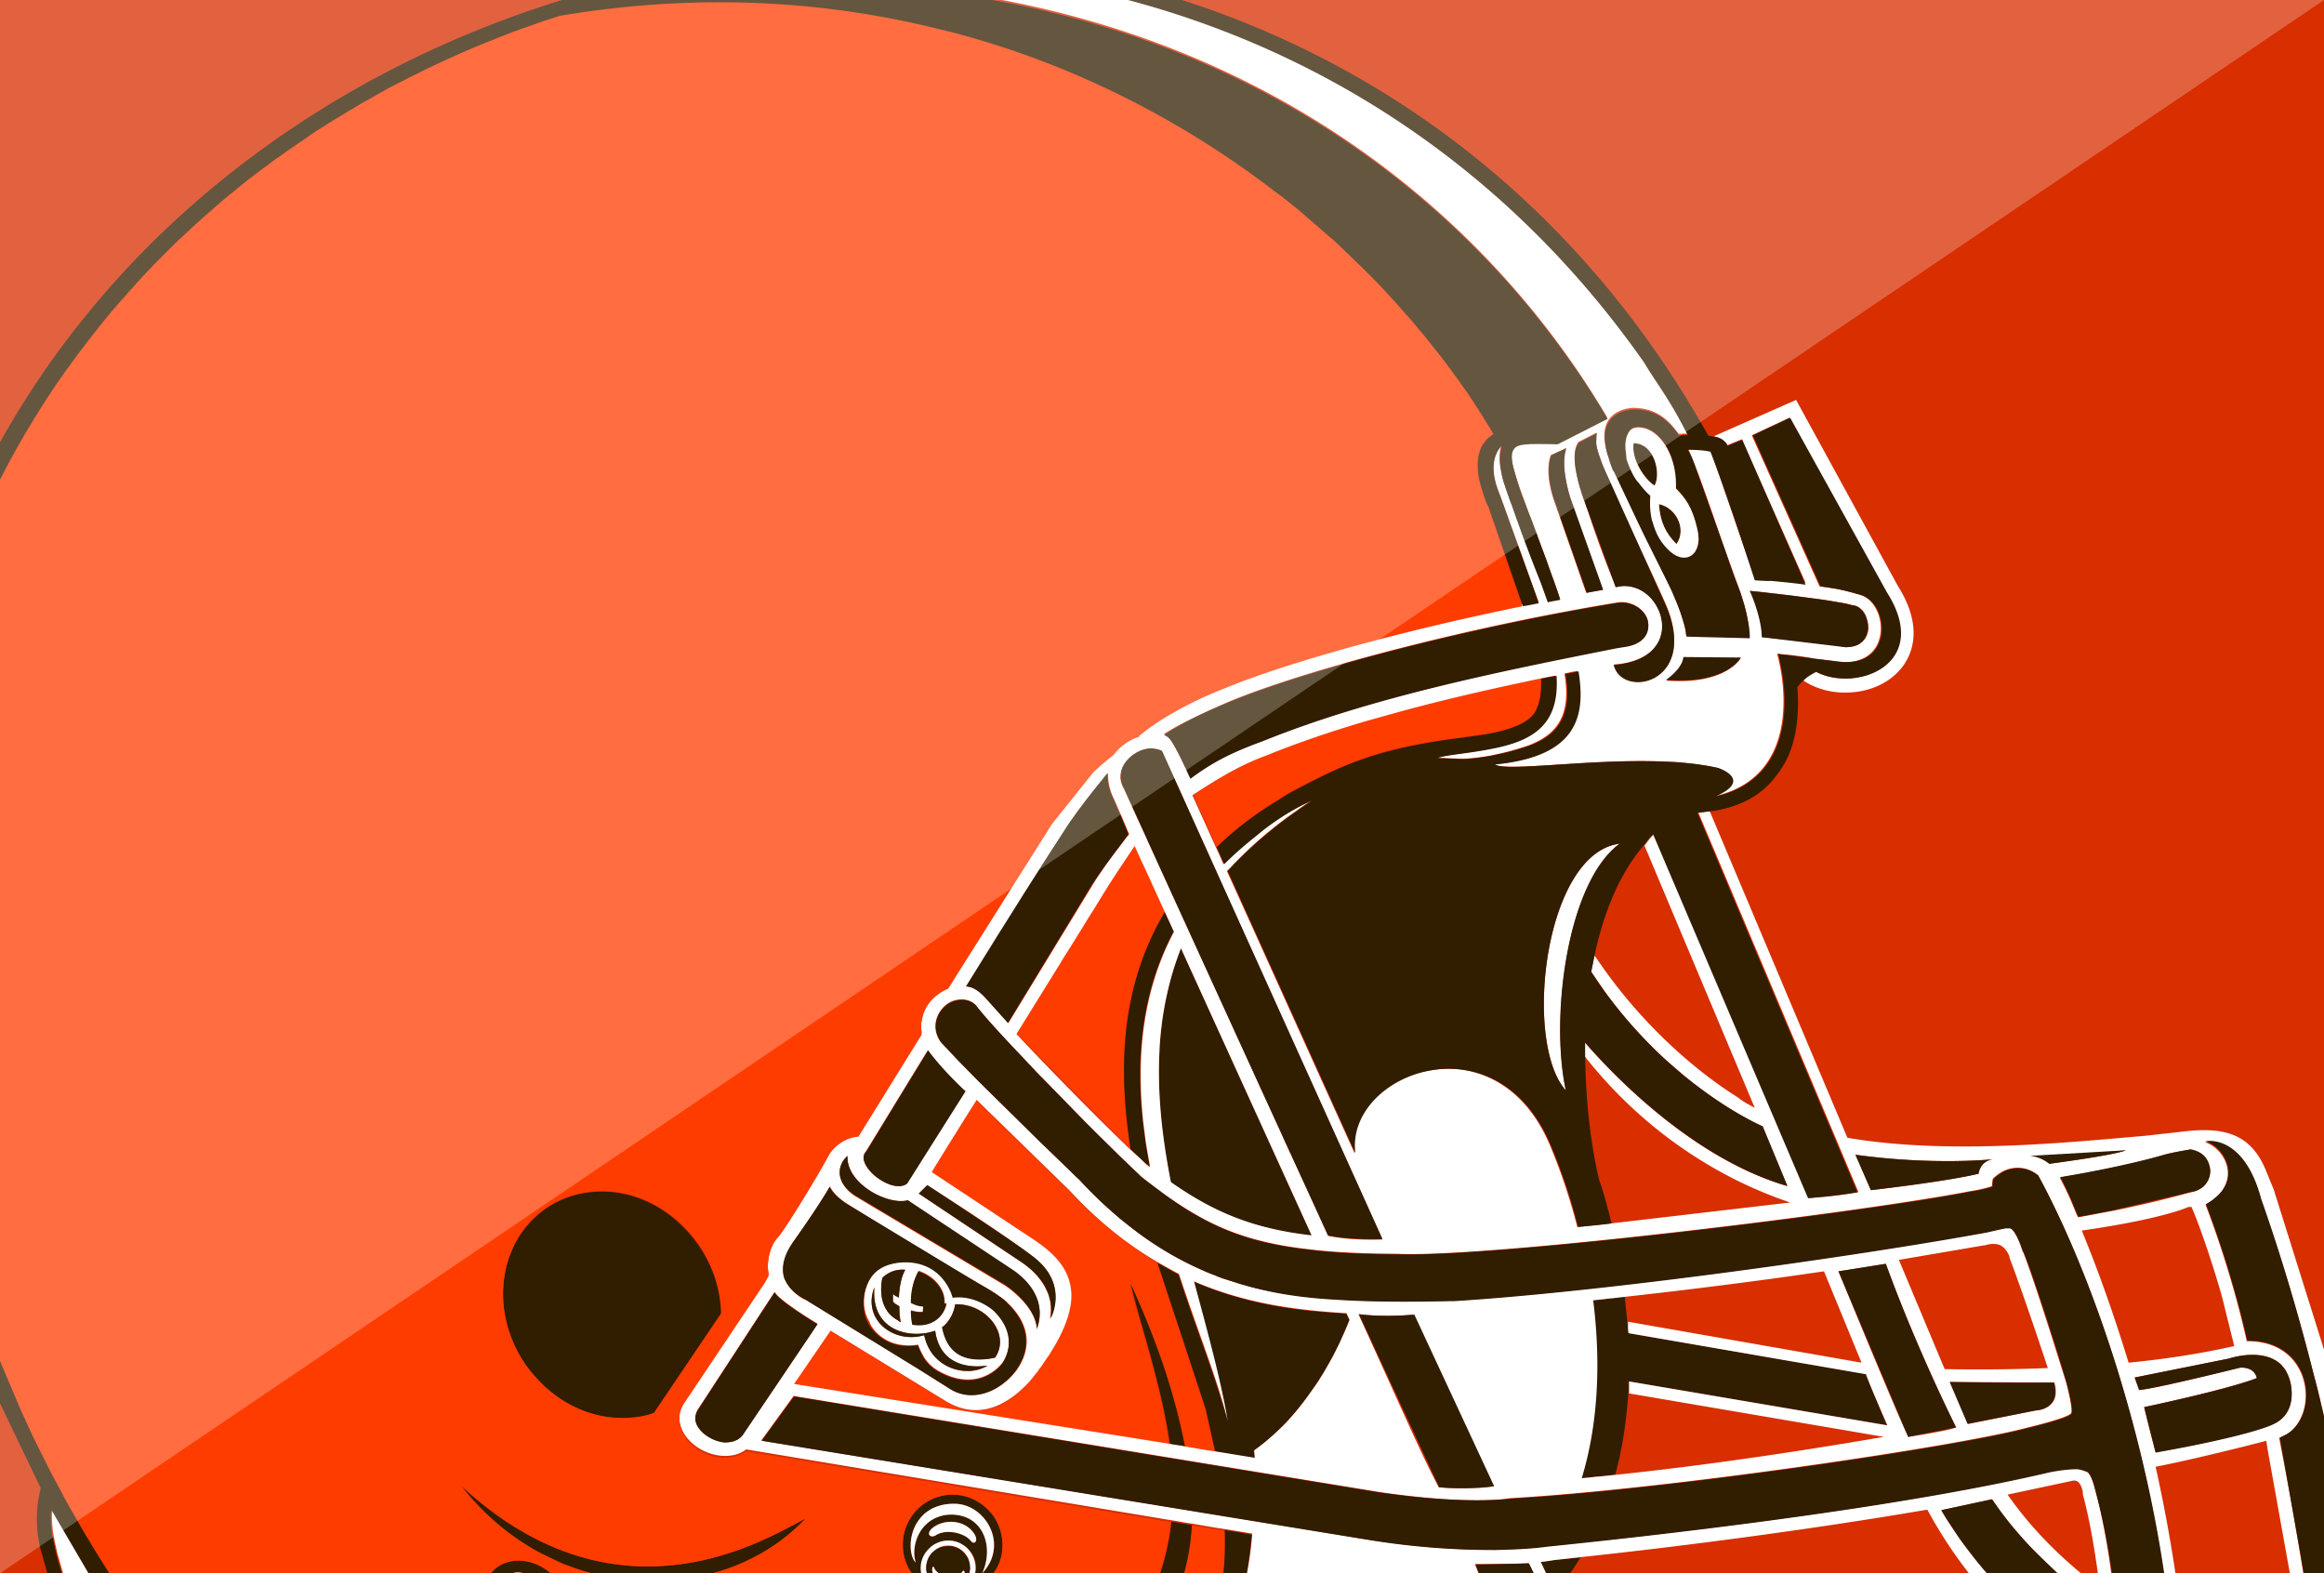 <svg xmlns="http://www.w3.org/2000/svg" viewBox="0 0 130 88"  xmlns:v="https://vecta.io/nano"><rect x="0" y="0" width="130" height="88" fill="#333333" stroke="none"/><path d="M130 0v88H33.1h-3.79-.66H0V0h130z" fill="#d82e00"/><path d="M56.86 57.81l6.39 6.47c-.45-2.84-.56-5.77.03-8.48a15.82 15.82 0 0 1 1.87-4.8l-1.67-3.71-1.73 2.65c.02.01-2.38 3.85-4.89 7.87h0zm7.89 12.83c-1.67-.98-3.32-2.29-4.96-4.04l-5.19-5.05-2.51 4.04 5.33 3.51c1.14.75 2.43 1.65 2.48 3.32.06 1.73-1.45 3.74-1.92 4.38-.61.84-2.59 3.18-5.19 1.53l-6.36-3.88-2.04 2.98 21 3.35c-.45-3.32-1.53-6.36-2.2-9.01 1.14 2.48 2.37 5.66 3.04 9.12l1.73.28-.53-2.37c-.28-1.41-1.54-4.45-2.68-8.16h0zm7.22-26.22c3.07-1.65 4.96-2.57 9.82-3.18-.03 0 1.2-.17 1.2-.17.84-.11 2.4-.45 2.87-1.28.25-.47.36-1.09.33-1.84-5.19 1.09-10.6 2.37-15.28 4.29-1.62.59-2.9 1.42-4.16 2.23l1.31 2.9a18.27 18.27 0 0 1 3.37-2.59c.18-.13.54-.36.54-.36h0z" fill="#ff3c00"/><path d="M66.7 85.31c-.05.92-.19 1.81-.44 2.69H64.9c.3-.91.52-1.87.63-2.89l1.17.2zm-1.25-4.52l.84.14c-.67-3.49-1.9-6.64-3.04-9.12.64 2.62 1.72 5.66 2.2 8.98zM33.68 66.65c-1.51 0-2.9.56-3.93 1.62-2.29 2.34-2.12 6.36.36 8.95 1.25 1.34 2.98 2.09 4.68 2.12.61 0 1.23-.08 1.78-.28l3.76-5.58c-.03-1.67-.7-3.37-1.98-4.71-1.24-1.34-2.96-2.12-4.67-2.12h0zm11.38 18.29c-1.4 1.48-3.2 2.52-5.19 3.06H33.1c-.55-.14-1.09-.33-1.63-.54l-1.37-.66c-1.58-.87-3.06-2.1-4.31-3.7 8.95 8.29 17.29 2.82 19.27 1.84zm10.54-.1a3.5 3.5 0 0 0-.44-.5 1.71 1.71 0 0 0-.26-.21c-.46-.33-1.02-.52-1.61-.53a2.8 2.8 0 0 0-2.79 2.79A2.77 2.77 0 0 0 51 88h.56c-.02-.1-.03-.2-.03-.3 0-.42.17-.8.44-1.08.14-.14.31-.25.49-.33s.38-.12.58-.12a1.46 1.46 0 0 1 .6.12c.14.06.26.14.38.23.35.27.58.7.58 1.18 0 .1-.02.2-.04.3h.38c.66-1.42.11-3.2-1.62-3.28a2.24 2.24 0 0 0-.59.05c-.08.02-.16.04-.23.07a1.58 1.58 0 0 0-.72.45c-.05.04-.09.09-.14.15-.08.1-.16.21-.22.33-.05.09-.09.18-.12.27-.17.47-.2.98-.07 1.36a.82.82 0 0 1-.21-.37c-.14-.45-.11-1.15.21-1.75.11-.19.24-.37.4-.53a1.82 1.82 0 0 1 .38-.29.94.94 0 0 1 .22-.12 2.64 2.64 0 0 1 .52-.17c.19-.04.39-.06.62-.06.62 0 1.18.28 1.58.71a2.59 2.59 0 0 1 .15.17c.09.12.17.23.24.36.03.06.06.14.09.21.06.13.11.27.13.41.08.35.07.71-.05 1.06-.09.34-.28.67-.57.97h.65c.04-.06.08-.12.1-.18l.11-.18c.07-.13.12-.26.16-.4.08-.26.12-.54.12-.82a2.86 2.86 0 0 0-.48-1.58zm-1.11.94c.28.42 0 .7-.23.36l-.1-.1c-.11-.1-.26-.18-.42-.23l-.17-.05-.17-.04c-.06-.01-.11-.02-.17-.02-.12-.02-.24-.02-.36 0a1.17 1.17 0 0 0-.56.19c-.12.08-.24.07-.3.01-.05-.05-.07-.13-.01-.24.01-.03.03-.06.05-.08.02-.03.04-.05.07-.08.64-.56 1.84-.53 2.37.28z" fill="#311d00"/><g fill="#fff"><path d="M52.12 85.5c-.33.33-.06.53.2.39.56-.39 1.56-.17 1.95.25.22.33.5.06.22-.36-.53-.81-1.73-.84-2.37-.28z"/><path d="M54.94 88c.66-1.42.11-3.2-1.62-3.28a2.24 2.24 0 0 0-.59.05c-.08.02-.16.04-.23.07-.28.1-.52.25-.72.45-.05.04-.09.09-.14.15-.08.1-.16.21-.22.33-.3.54-.35 1.19-.19 1.63a.82.82 0 0 1-.21-.37c-.14-.45-.11-1.15.21-1.75.11-.19.24-.37.4-.53a1.82 1.82 0 0 1 .38-.29.94.94 0 0 1 .22-.12 2.64 2.64 0 0 1 .52-.17c.19-.04.39-.06.62-.06.62 0 1.18.28 1.58.71.77.81.97 2.16-.01 3.18zm-.92-1.48c-.12-.09-.24-.17-.38-.23a1.46 1.46 0 0 0-.6-.12c-.2 0-.4.04-.58.12a1.33 1.33 0 0 0-.49.33 1.48 1.48 0 0 0-.47 1.08c0 .1.01.2.03.3h.33a.79.79 0 0 1-.05-.3 1.28 1.28 0 0 1 .21-.7c.06-.08.12-.16.2-.22.22-.21.5-.33.82-.33.52 0 .96.32 1.14.79l.06.21.02.25c0 .08-.01.15-.02.22l-.03.08h.33c.02-.1.03-.2.03-.3a1.56 1.56 0 0 0-.55-1.18z"/></g><path d="M54.24 87.45l-.06-.21c-.19-.45-.63-.76-1.14-.76-.31 0-.6.11-.82.3-.08.07-.14.14-.2.22a1.28 1.28 0 0 0-.21.7.79.79 0 0 0 .05.3h.33a.51.51 0 0 1-.04-.27c.02-.17.11-.08.13.03a1.01 1.01 0 0 0 .17.19c.03.02.05.04.08.05h1.23c.02-.02.04-.04.06-.07.12-.18.14.02.14.07h.26c.01-.02.02-.05.02-.08.01-.07.02-.14.02-.22 0-.09-.01-.17-.02-.25z" fill="#311d00"/><path d="M52.45 87.95c.01.02.04.03.06.05h-.32c-.04-.09-.05-.18-.04-.27.02-.17.11-.08.13.03a1.01 1.01 0 0 0 .17.19zm1.51.05h-.2c.02-.02.04-.04.06-.07.12-.18.14.02.14.07z" fill="#fff"/><path d="M28.65 88a1.16 1.16 0 0 1 .64 0h1.53c-.16-.14-.33-.25-.51-.35a2.8 2.8 0 0 0-.65-.27c-.65-.17-1.31-.1-1.83.27a1.54 1.54 0 0 0-.37.35h1.17.02z" fill="#311d00"/><path d="M29.29 88h-.64a1.16 1.16 0 0 1 .64 0zM5.03 88h-1.5l-.31-1.07-.15-.67c-.13-.65-.19-1.24-.15-1.73-.01-.05 0-.1.01-.14L5.03 88z" fill="#fff"/><path d="M88.4 87.12c-.17.3-.37.59-.57.88h-1.39c-.01-.01-.01-.03-.02-.04l-.28-.59.75-.11h.06c.06-.01.12-.01.18-.02l1.27-.12zm.67-14.39c.42 3.35.33 6.83-.64 9.96l1.92-.2c.42-1.51.64-3.1.75-4.77v-.45l14.45 2.45-1.2-2.87-13.27-2.29c0-.14 0-.28-.03-.42l-.17-1.65c-.59.13-1.2.18-1.81.24h0zm-24.32-2.09l2.7 8.2.53 2.37 2.2.36c0-.14 0-.28-.03-.42 2.43-1.76 4.29-4.63 5.33-7.31l-.17-.36c-.11 0-.25 0-.36-.03-2.54-.14-5.33-.53-8.17-1.76l1.87 7.84c-.5-2.12-1.67-4.99-2.73-8.23l-1.17-.66h0zm-1.51-6.36l.86.81.22.17c-.86-4.38-.89-9.01 1.34-13.16l-.5-1.09a15.82 15.82 0 0 0-1.87 4.8c-.6 2.7-.49 5.63-.05 8.47h0z" fill="#311d00"/><path d="M87.59 60.99c-.86-4.07.06-11.63 3.01-13.8-4.24.53-5.41 11.15-3.01 13.8z" fill="#fff"/><path d="M73.37 69.1l-7.31-16.06c-1.67 4.24-1.42 8.7-.59 13.08 2.35 1.65 4.52 2.62 7.9 2.98h0z" fill="#311d00"/><path d="M130 75.49l-2.81-8.95-.39-.95c-.84-2.17-2.35-2.59-4.74-2.29l-2.07.23c-4.21.36-11.01 1.08-16.65.11L95.65 45.4h-.25c-.08.02-.16.02-.24.03l-.15.03 8.95 21.22a20.53 20.53 0 0 1-2.44.3c-.03 0-.05 0-.07.01-.04.01-.08.01-.11.01-.06 0-.11 0-.14.01l-8.68-20.35c-.01.01-.03.03-.03.04-.21.2-.33.38-.41.49-.06.08-.09.11-.09.11l6.17 14.67c-.36-.2-.73-.4-.95-.59-1.53-.95-5.05-3.49-8-7.92 0 0-.02.03-.04.11-.01.03-.01.06-.02.09-.03.13-.08.39-.14.69l.78 1.14c.13.18.26.35.4.53.23.3.47.59.71.88.48.56.95 1.08 1.43 1.56.38.39.75.74 1.12 1.05l.77.67a25.7 25.7 0 0 0 2.11 1.55c.37.24.7.44.99.61.79.45 1.28.66 1.28.66l1.37 3.34c-5.47-1.59-10.04-6.55-11.32-8.03v.78l.01.01c3.09 3.92 7.16 6.71 11.48 8.16l-10.01 1.17h-.03l-1.84.2h-.03a33.06 33.06 0 0 0-1.53-4.57c-1.07-2.53-2.78-3.78-4.54-4.16a5.42 5.42 0 0 0-1.65-.1 8.58 8.58 0 0 0-.5.07c-.17.03-.33.06-.49.1-2.26.56-4.02 2.4-3.75 4.48v.05l-7.14-15.78.17-.17c.06-.05.11-.11.17-.18a1.7 1.7 0 0 1 .19-.19c.07-.07.14-.15.21-.21a26.87 26.87 0 0 1 .73-.7 19.11 19.11 0 0 1 .89-.77c.01 0 .02 0 .02-.01a18.29 18.29 0 0 1 1.5-1.13c.25-.19.51-.37.79-.56-1.7.74-3.03 1.91-3.03 1.91a20.58 20.58 0 0 0-1.82 1.6l-.02.02c-.14-.34-.28-.64-.42-.95l-1.31-2.9c1.26-.81 2.54-1.64 4.16-2.23 1.77-.72 3.64-1.35 5.57-1.92l1.94-.54c2.57-.7 5.19-1.29 7.77-1.83.28-.06.58-.12.86-.17v.01c.17 2.58-1.14 3.56-3.4 4.03-1.48.31-2.68.36-3.26.56h.05l1.4.05c.05 0 .67-.01 1.65-.19l.92-.21c.35-.1.74-.21 1.14-.35 1.39-.53 2.45-1.48 2.01-4.01.25-.06.47-.12.72-.14v.01c.39 2.42.02 4.73-4.66 5.2.62.43 5.06-.28 9.08-.17.28 0 .55.02.83.03.3.01.59.03.88.07.24.02.48.05.72.09.34.05.68.11.99.18.11.05 1.95.67-.17 1.59.04-.01.07-.02.11-.03 3.96-.95 4.17-4.97 3.4-7.95l.06.01.11.02h.06c.59.04 1.11.12 1.56.19l.3.06c.08.02.17.02.26.03l1 .12c.04.01.07.01.11.02h.06c.19.02.37.02.54.01 2.39-.21 2.05-3.33.57-3.75-1.23-.36-1.53-.36-1.84-.42l-.42-.05-3.79-8.45 2.09-.98.01.02 5.4 9.74c1.88 2.99.02 4.66-2 4.81a4.97 4.97 0 0 1-.67-.01 3.29 3.29 0 0 1-1.25-.36h-.01c-.01 0-.02-.01-.03-.01-.3.17-.53.31-.7.48.01.01.03.02.04.02.64.43 1.46.68 2.34.68 1.53 0 2.84-.7 3.45-1.82.45-.81.73-2.2-.5-4.15l-5.69-10.4-4.6 2.03c.09.02.17.05.25.08a.85.85 0 0 1 .37.24c.05.05.09.11.13.18h.01l.8-.33.02.04.91 2.05L101 32.6c-.02 0-.03-.01-.05-.01-.47-.08-1.6-.18-1.9-.21l-.89-.03-2.48-7.19c-.39-.09-1.09-.12-1.29-.12 0 .03.03.03.03.06l.03.06a6.71 6.71 0 0 1 .24.55c.02.08.06.16.09.24.48 1.18 1.18 3.28 1.74 4.88l.63 1.74c.09.23.17.46.24.67 0 .02 0 .03.01.04.07.19.12.38.17.55.08.29.14.54.18.76.12.65.1.99.1.99l-3.52-.05h-.02c-.01-.25-.09-.57-.19-.9-.16-.55-.41-1.12-.58-1.52l-.11-.24c-.02-.02-.02-.04-.03-.05-.03-.07-.05-.13-.08-.17-.01-.01-.01-.02-.01-.02-.02-.05-.03-.08-.03-.08l-1.31-2.65-.37-.76-1.36-2.87a7.88 7.88 0 0 1-.28-.75c-.04-.1-.07-.2-.09-.31-.02-.07-.04-.15-.05-.23-.03-.1-.04-.2-.06-.3-.22-1.87 1.59-1.87 1.65-1.87.95.03 1.73.37 2.48 1.45h.5c-1.08-2.2-1.73-2.87-2.45-4.07C84.48 9.55 74.32 2.98 63.37 0h-7.31C71.33 2.89 83.05 11.76 89.9 23.34c-.01 0-.01.01-.02.01-.81.39-2.12 1.08-2.77 1.41-.27 0-1.31-.02-1.67 0-.59.06-1.13.09-.79 1.37.02.08.04.16.07.25.29.97.4 1.22.64 1.87.01.03.03.07.03.11.02.05.04.1.06.16.07.19.16.42.27.69.05.16.12.32.18.5.04.1.09.21.12.32l.51 1.37c.05.16.11.32.17.49.15.39.29.78.42 1.17.04.13.09.25.13.38h-.01c-.22.05-.46.08-.68.14a12.73 12.73 0 0 0-.42-1.15l-1.83-4.88a11.8 11.8 0 0 1-.15-.45c-.01-.03-.02-.05-.03-.08-.05-.15-.1-.35-.14-.57-.1-.42-.17-.95-.04-1.45 0-.06.02-.12.04-.18 0 0-.73.56-.36 2.05.02.09.04.19.08.29.05.14.11.29.17.45l2.17 6.02h-.01l-.88.17h-.01c-.01 0-.02.01-.03.01-6.6 1.31-13.02 3.06-16.63 4.59 0 0-2.71.98-4.66 2.57-.08.05-.11.11-.11.14a2.68 2.68 0 0 0-1.42 1c-.28.22-.9.73-1.18 1.03-.75.89-1.42 1.65-2.28 2.85-.75 1.11-3.43 5.35-5.8 9.2-.2.08-.42.19-.59.33-.43.34-.75.84-.86 1.4-.02.09-.04.18-.05.27-.01.07-.01.14-.01.21a2.16 2.16 0 0 0 .03.35c0 .01-.01.01-.01.02l-3.53 5.7c-1.06.08-1.62.92-1.65 1.03-.47.95-2.51 4.27-2.87 4.63-.17.18-.48.73-.53 1.42-.02.14-.03.29-.01.45.01.08.02.16.04.25l-.01.02-.19.34-4.46 6.67c-.24.35-.35.7-.34 1.06v.01c.01.22.07.43.17.66.37.78 1.29 1.36 2.24 1.42.5.03.97-.08 1.33-.36l23.76 3.96c.39.05.78.14 1.17.19.65.11 1.26.23 1.87.31l1.51.25a19.17 19.17 0 0 1-.3 2.22h12.96c-.08-.19-.16-.38-.2-.52 0 0 1.82.03 2.99-.05 0 .01.01.01.01.02l.27.55h.71c-.01-.01-.01-.03-.02-.04l-.28-.59c.48-.06.76-.11.76-.11.06-.01.12-.01.18-.02l1.35-.15c6-.64 13.14-1.59 19.33-2.65.71 1.31 1.49 2.49 2.33 3.56h1.01c-.11-.12-.22-.24-.31-.36-.1-.12-.19-.24-.29-.35-.28-.35-.54-.68-.75-.98-.1-.13-.19-.26-.27-.38a20.32 20.32 0 0 1-.7-1.06l-.24-.4 2.84-.61a10.45 10.45 0 0 0 .48.68c.1.14.21.28.32.42a21.29 21.29 0 0 0 1.75 1.97c.35.35.7.69 1.04 1 .02.02.05.05.08.07h1.31c-1.57-1.29-2.97-2.77-4.11-4.4l3.51-.75c.28-.08.39 0 .42.03.19.14.28.5.28.61v.09c.33 1.22.62 2.8.84 4.42h.75c-.19-1.43-.45-2.88-.77-4.18l-.15-.55c-.11-.47-.26-.77-.39-.92 0 0-.01 0-.02-.01 0-.01-.01-.02-.01-.02s-.08-.03-.19-.06c-.04-.01-.08-.02-.12-.04a1.73 1.73 0 0 0-.31-.07c-.64-.02-1.5.17-1.5.17-7.45 1.79-18.99 3.24-28.08 4.16-.03 0-.73.11-1.96.16l-.97.03c-1.73.03-4.18-.08-7.25-.58l-33.76-5.51c-.03-.01-.04-.01-.04-.01l1.81-2.49 32.69 5.36c4.99.75 7.3.39 7.36.36 8.81-.5 25.07-2.9 29-3.96 0 0 2.12-.5 2.4-.78.16-.17-.28-1.79-.28-1.79-.03-.05-1.58-5.13-2.37-7.19a.27.27 0 0 0-.03-.08v.05c-.02-.05-.15-.48-.32-.85 0-.01-.01-.02-.02-.03-.04-.06-.07-.13-.1-.18-.08-.14-.17-.24-.26-.28-.01-.02-.01-.02-.02-.02h-.28s-.48.08-1.04.22c-7.63 1.39-21.59 3.34-29.83 3.84 0-.02-3.66.13-6.56-.08-1.72-.1-3.51-.32-5.34-.85l-.79-.25a5.4 5.4 0 0 1-.67-.25c-.22-.08-.45-.17-.68-.28-1.42-.62-2.86-1.47-4.3-2.64-.17-.13-.34-.27-.51-.42a24 24 0 0 1-2.07-2c-.01-.01-.1-.09-.26-.24l-.13-.13-1.26-1.22-.51-.49-3.43-3.38-1.17-1.19-.96-1.02-.03-.03c-.56-.78-.25-1.64.31-2.09.37-.3 1.06-.44 1.53-.07a.85.85 0 0 1 .17.16c.36.49 1.37 1.6 2.63 2.92l.64.68a11.39 11.39 0 0 0 .34.35l2.43 2.49.73.73 1.29 1.27 1.17 1.12 1.07.81.02.02c2.51 1.81 4.63 2.8 8.31 3.21 2.28.28 4.99.23 5.13.26 5.57.14 25.87-2.35 31.84-3.52.76-.11 1.2-.28 1.2-.28v-.11l.03-.25c0-.08.36-.36.64-.5.56-.25 1.28-.25 1.9.25.01.01.01.01.01.02l.01.01c.24.44.48.9.72 1.39 2.65 5.38 5.17 13.18 6.29 20.85h.66c-.3-1.99-.67-3.99-1.11-5.96 1.76-.33 5.02-1.14 6.19-1.45l.08.51 1.24 6.9h.75c-.58-3.7-1.35-7.57-1.35-7.57.01 0 .03-.01.04-.02a1.26 1.26 0 0 0 .33-.16 1.69 1.69 0 0 0 .49-.39c1.29-1.48.66-4.87-2.67-4.84-.95-4.24-2.31-7.64-2.31-7.64.01-.01.02-.01.03-.02a2.36 2.36 0 0 0 .31-.2c.07-.05.14-.1.2-.16.06-.04.11-.09.15-.13.05-.04.09-.09.13-.14.07-.07.13-.14.17-.22.69-1.09-.11-2.34-1.02-2.62.01-.01.05-.02.13-.02.49-.05 2.16.09 2.99 3.23 1.08 3.02 2.09 6.38 2.95 9.73.17.62.32 1.23.46 1.85l.13.58.28 1.2-.28-1.24v-3.73zm-39.48-41.8c.28-.03.54 0 .76.1.09.02.16.06.23.11.08.03.14.08.21.14a.96.96 0 0 1 .18.17c.08.09.15.18.19.28a.47.47 0 0 1 .06.15c.02.05.03.11.04.16a1.11 1.11 0 0 1-.05.54c-.02.04-.04.09-.06.13-.18.31-.53.58-1.14.67l-.51.09c-6.44 1.28-13.72 2.73-19.82 5.21-1.93.7-2.93 1.28-4.02 2.09 0 0-.05-.1-.12-.25-.01-.01-.02-.02-.02-.04a7.7 7.7 0 0 0-.15-.32c-.04-.07-.07-.14-.1-.21l-.2-.41c-.07-.13-.13-.24-.17-.33-.02-.04-.03-.08-.05-.11-.31-.57-.38-.66-.62-.78-.02-.01-.03-.02-.05-.03.89-.56 2.04-1.11 3.57-1.78 4.49-1.87 13.78-4.27 21.84-5.58zm10.9-.22c.29.03.56.07.82.11l.69.12c.33.05.58.11.72.16h.06c.05.01.1.02.15.05.06.02.12.05.17.09.05.05.11.1.16.15a1.13 1.13 0 0 1 .19.32c.02.07.05.13.06.2.03.06.05.13.05.2v.01c.03.1.03.21.03.31-.02.16-.08.42-.27.62-.08.09-.18.17-.3.24-.06.04-.13.06-.21.08a1.42 1.42 0 0 1-.22.05c-.09.01-.18.02-.29.02-.94-.2-3.39-.45-4.65-.56 0-1.01-.59-2.43-.65-2.58v-.01a7.83 7.83 0 0 0 .24.03l.37.03c.12.02.24.03.37.05.11.01.23.03.35.04.14.01.28.03.42.05h.04c.22.03.44.05.66.08l1.04.14zm-7.25 3.31l3.19.03c.02 0-.79 1.51-4.14 1.26l.03-.03h.01c.1-.07.34-.27.55-.54.17-.21.33-.46.36-.72zm-.89-2.73c.2.5.31.96.35 1.37.06.56 0 1.02-.15 1.4-.65 1.66-2.86 1.69-3.2.38 0-.01-.01-.02-.01-.03.98-.07 1.66-.36 2.09-.74.08-.07.15-.15.22-.24.05-.06.1-.13.15-.2 0-.02.01-.03.03-.05.06-.11.11-.23.14-.35.11-.32.11-.66.04-.98a1.42 1.42 0 0 0-.12-.4c-.09-.2-.19-.4-.31-.57a2.15 2.15 0 0 0-.8-.67c-.4-.2-.85-.27-1.33-.15l-.52-1.3c-.44-1.16-.8-2.2-1-2.83-.03-.08-.05-.15-.08-.22-.09-.25-.13-.39-.13-.39 0-.02 0-.03-.01-.04-.06-.13-.24-.63-.38-1.21l-.09-.41a7.35 7.35 0 0 1-.07-.42c-.04-.43-.03-.83.1-1.11.03-.07.06-.13.11-.18l.92-.47s.09-.06.09-.03c-.01.01-.01.02-.01.03-.04.12-.02.3-.02.3v.03a1.29 1.29 0 0 0 .01.34c0 .04.01.07.02.11.01.08.04.17.07.28a1.89 1.89 0 0 1 .06.18c.03.08.06.17.1.27.02.06.05.12.07.19.53 1.45 3.35 7.25 3.66 8.11zm-6.39-6.16c-.53-1.65-.14-2.43-.14-2.43l.84-.39v.02c-.13.43-.12.94-.05 1.42.03.23.08.44.11.64.12.57.27.99.27.99l1.73 4.85-.89.16-.03.01-1.84-5.27zm-35 30.87c0 .01.01.01.02.02.81 1.1 2.08 2.26 2.08 2.26l-3.27 5.16c-.16.12-.39.16-.64.13-.06-.01-.12-.02-.18-.04-.06-.01-.12-.03-.18-.06-.05-.02-.1-.03-.15-.06-.14-.07-.28-.15-.41-.24-.13-.08-.25-.17-.36-.28-.02-.02-.06-.07-.1-.12-.06-.06-.12-.13-.17-.22-.18-.26-.33-.61-.09-.89l.02-.06c.06-.08.76-1.25 3.43-5.6zm6.87 14.17c0-.06-.01-.12-.03-.18a1.6 1.6 0 0 0-.05-.21c-.02-.1-.06-.2-.11-.3-.04-.09-.09-.19-.14-.29-.17-.29-.39-.58-.67-.85-.19-.18-.41-.35-.65-.52l-5.72-3.82.48-.47c1.67 1.06 3.76 2.44 5.11 3.4.31.22.58.42.8.59a2.91 2.91 0 0 1 .36.32c.1.08.18.17.26.26a2.74 2.74 0 0 1 .48.8.93.93 0 0 1 .04.13.83.83 0 0 1 .06.21c.19.84-.13 1.53-.22 1.71v.01c-.02.02-.03.04-.03.04a2.89 2.89 0 0 0 .03-.83zm-.79 1.18c-.03-.16-.08-.31-.15-.46-.47-1.03-1.63-1.76-1.63-1.76l-8.37-4.99c-.31-.21-.53-.44-.65-.67-.05-.05-.08-.11-.09-.17-.18-.39-.13-.78.07-1.1.07-.11.15-.2.25-.29-.03 1.04 1.01 1.93 2.03 2.31.49.19.99.26 1.35.17l5.97 3.99c.61.45 1.23 1.11 1.38 1.97.04.25.04.51-.01.78 0 .06-.02.13-.05.2-.01.09-.04.19-.07.28v-.05a.76.76 0 0 0-.03-.21zm-4.88 3.53l-1.78-1.12-.64-.39-5.58-3.43h-.06s-.72-.33-1.06-1.01c-.04-.07-.08-.14-.1-.22-.01-.01-.01-.03-.01-.05-.14-.61.06-1.26.56-2.01 1.15-1.65 1.74-2.59 1.99-3.02.01-.01.02-.01.02-.02.25.56 1.03 1.01 1.03 1.01 1.98 1.25 6.14 3.76 7.33 4.43l.42.25a3.36 3.36 0 0 1 .36.22c.11.06.19.12.27.18.04.03.08.06.12.08.31.22.4.33.4.33 1.5 1.42 1.2 2.84.47 3.82-.29.38-.67.71-1.09.95-.19.11-.39.2-.6.26-.09.03-.17.05-.26.07a2.32 2.32 0 0 1-1.79-.33zm-8.71-1.58c-.05.08-.11.16-.17.25-.22.34-.46.69-.69 1.03l-1.89 2.78c-.06.11-.13.2-.2.27l-.12.09c-.04.04-.09.06-.13.07-.08.04-.16.07-.25.09-.14.02-.27.02-.39.01-.2-.01-.4-.06-.6-.13-.19-.08-.37-.18-.53-.31a.71.71 0 0 1-.13-.12 1.54 1.54 0 0 0-.12-.13c-.04-.05-.07-.1-.1-.14-.03-.05-.06-.1-.08-.15-.03-.06-.05-.12-.07-.18-.03-.15-.02-.29.03-.43.02-.1.08-.2.15-.31l4.24-6.49c.28.5 2.4 1.78 2.4 1.78 0 .01-.01.01-.01.02h-.01c-.08.12-.18.28-.29.46l-1.04 1.54zm38.93 7.1a3.47 3.47 0 0 1-.42.05c-.09 0-.2.01-.32.01a12.13 12.13 0 0 1-2.06-.03h-.03c-.92-1.73-1.93-4.07-4.49-9.68h.03c.29.03.58.06.84.07.04 0 .09.01.13.01.09 0 .18.01.26 0a13.78 13.78 0 0 0 1.35-.02c.06 0 .12-.01.17-.01l.29-.02 4.49 9.59c-.05.01-.12.02-.24.03zm22.24-3.43v-.01h-.01l-14.41-2.45v.67l14.25 2.43c-4.74.81-9.68 1.56-14.97 2.12l-.97.1h-.05c-.3.03-.61.07-.91.09.95-3.12 1.06-6.6.64-9.95.34-.03.67-.07 1-.11h.05l.71-.08c.03 0 .05-.01.08-.01 3.68-.41 7.5-.89 11.07-1.42l2.1 5.11-13.06-2.29v.22a1.98 1.98 0 0 0 .03.42l13.25 2.29h.03c.25.72 1.2 2.87 1.2 2.87h-.03zm1.2.64c-.53-1-3.91-9.26-3.91-9.26.39-.05 2.65-.42 2.65-.42 1.73 4.77 3.93 9.15 3.93 9.15-.44.2-2.67.53-2.67.53zm8.17-3.04c.22.78-.06 1.17-.38 1.36-.06.04-.13.07-.19.1-.07.02-.14.05-.2.06-.15.04-.25.04-.26.04l-3.8.76-1-2.35 5.8.03h.03zm-.37-.81c-2.17.09-4.21.09-5.77.06l-2.56-6.11 4.74-.81h.05c.37-.11.67-.11.9 0 .36.2.5.64.5.64v.06c.56 1.45 1.61 4.54 2.14 6.16zM54.61 61.56c0-.01.01-.03.02-.04l5.18 5.05c1.65 1.78 3.32 3.09 4.97 4.04.39.22.78.45 1.17.64.98 3 2.06 5.69 2.6 7.75 0 .01.01.03.01.04.05.15.08.29.12.44-.42-2.45-1.16-5.09-1.88-7.78 0-.01-.01-.02-.01-.03 2.84 1.23 5.63 1.59 8.17 1.76.11 0 .22.02.36.02l.17.37v.01c-.11.28-.23.57-.36.85l-.21.47-.36.72-.43.76c-.07.12-.14.24-.22.36a7.52 7.52 0 0 1-.46.69c-.47.69-.99 1.35-1.57 1.96-.54.54-1.11 1.05-1.72 1.48v.03c0 .13.03.26.03.39l-2.21-.36h-.02a37.68 37.68 0 0 1-1.28-.21 5.85 5.85 0 0 1-.41-.07h-.01c-.01 0-.02 0-.03-.01-.26-.05-.52-.07-.78-.13h-.03c-.01 0-.03 0-.04-.01l-20.96-3.34 2.02-2.95.02-.03 6.35 3.88c2.18 1.39 3.94-.11 4.82-1.08.04-.06.09-.11.13-.16.09-.12.17-.22.24-.3.02-.03.05-.06.07-.1a2.08 2.08 0 0 1 .15-.2 1.95 1.95 0 0 0 .1-.15c.05-.07.1-.14.15-.22.05-.07.1-.15.16-.23a2.13 2.13 0 0 0 .16-.25c.57-.9 1.17-2.12 1.14-3.23-.06-1.67-1.34-2.56-2.49-3.31l-5.32-3.52c.06-.09.12-.19.17-.29.17-.26.35-.57.57-.91.14-.24.3-.49.47-.76.02-.04.04-.08.08-.12.11-.19.23-.38.36-.59l.42-.67.42-.66zm1.78-4.36l-1.23-1.37s-.53-.64-1.03-.64l3.11-5.12 1.46-2.29c.35-.55.64-.98.84-1.26.68-1.11 2.14-2.9 2.42-3.24l.03-.03s-.06.67.31 1.4a75.53 75.53 0 0 1 .86 2.01s-.04.06-.13.16c-.06.07-.13.17-.22.29-.07.1-.16.21-.25.33-.11.14-.22.29-.34.45l-.32.44-.02.02c-.27.4-.56.81-.78 1.18l-4.69 7.69-.02-.02zm7.94 8.08c-.08-.05-.14-.11-.22-.16-.25-.25-.56-.53-.87-.81-1.98-1.9-4.6-4.58-6.38-6.47 0-.01.01-.01.01-.02l1.58-2.55.85-1.37a17.38 17.38 0 0 1 .39-.63l.37-.59.79-1.28c.09-.15.18-.29.26-.41l.52-.85c.02-.03.04-.06.05-.08.02-.04.04-.07.05-.08l.25-.4c.01 0 .01-.01.01-.02l.49-.76.99-1.48.44.97.07.14 1.18 2.59.01.01.49 1.07v.01l.01.01c-1.78 3.37-2.1 7.02-1.72 10.62l.11.87a8.58 8.58 0 0 0 .07.5l.2 1.15zm1.17.84c-.48-2.44-.77-4.91-.64-7.35v-.09a19.29 19.29 0 0 1 .09-1.07c0-.03.01-.05.01-.08l.03-.26c.03-.26.07-.53.12-.79a13.06 13.06 0 0 1 .17-.86 16.77 16.77 0 0 1 .5-1.81 23.81 23.81 0 0 1 .28-.77l7.31 16.06c-3.38-.39-5.55-1.36-7.87-2.98zm8.79 3.01l-.5-1.11-1-2.19-.98-2.12c-.05-.12-.1-.25-.16-.37l-.71-1.55c-.05-.12-.11-.24-.16-.35l-.83-1.82-5.18-11.34-.58-1.27c-.1-.24-.2-.46-.3-.66l-1.01-2.2c-.18-.32-.25-.61-.18-.9 0-.04.01-.09.03-.13.02-.07.04-.14.07-.2.03-.05.05-.09.08-.14.16-.26.38-.48.61-.63.03-.02.06-.04.09-.05.27-.15.56-.22.78-.21.33 0 .61.11.64.14L77.32 69.3l.01.03s-1.7.08-3.04-.2zm36.39-3.48c-1.81.44-6.02.92-6.02.92l-.87-1.98c4.41.61 7.7.25 7.7.25-.76.11-.81.81-.81.81zm11.4-1.28l.2-.03c.02-.01.04-.01.06-.01.1-.01.16-.02.16-.02.73.11 1.03.56 1.12 1.14.02.14-.02.52-.28.83-.1.11-.24.21-.41.29-.09.05-.2.09-.32.11l-.33.08a14.06 14.06 0 0 1-.74.2 52.72 52.72 0 0 1-2.18.52c-.4.09-.82.18-1.24.26-1.03.19-1.98.39-1.89.33-.23-.47-.36-.97-1.01-2.2.01 0 .03 0 .04-.01 1.83-.31 4.16-.77 5.76-1.25.06-.02.14-.04.21-.06.26-.07.59-.13.85-.18zm-7.44.72c-.48-.39-.98-.45-1.09-.45 1.37.09 5.38-.3 5.38-.3-.75.3-4.29.75-4.29.75zm11.37 10.69c.2 0 .4.02.6.06.06.01.12.02.17.04.05.01.11.02.16.05.1.02.2.07.29.13.05.01.09.04.14.08.14.08.27.2.37.35.08.09.15.19.19.31.04.06.07.12.08.19.03.05.05.11.07.17 0 0 .01.02.01.05 0 .01.01.04.02.08l.03.12c.09.5.19 1.73-1.04 2.26-.03.02-.07.03-.14.06-.08.03-.19.07-.34.12a3.25 3.25 0 0 1-.17.06 4.26 4.26 0 0 1-.27.09c-.66.19-1.71.46-3.34.8-.27.06-.56.12-.86.17l-.91.17-.49.09s-.45-1.67-.64-2.53c0 0 4.54-.95 6.3-1.62 0 0-.06-.61-.92-.59 0 0-.02.01-.07.02-.03.01-.08.02-.13.03a20.47 20.47 0 0 0-.58.14l-.25.06c-.62.16-1.46.35-2.25.54a5.97 5.97 0 0 1-.36.08c-.22.06-.43.1-.63.14-.02 0-.04 0-.06.01a4 4 0 0 1-.42.09c-.13.03-.25.05-.36.07-.23.04-.42.07-.55.08l-.25-.7 5.27-1.06s.61-.21 1.33-.21zm-1.61-2.83l.58 2.34c-1.84.42-3.87.73-5.91.93-.81-2.65-1.7-5.16-2.62-7.39 4.55-.65 5.97-1.32 5.97-1.32h.17c.61 1.4 1.56 4.38 1.81 5.44zm-73.04 2.26s.08.25.28.61c.17.31.45.61.78.81 2.34 1.39 3.63-.39 3.65-.39 0-.03 1.09-1.42-.47-2.96-.03-.03-1-.89-2.29-.73-.14-.53-.81-2.04-2.76-1.98-1.56.11-1.92.95-2.09 1.42 0 0-.39 1.06.2 1.98-.03.07.72 1.55 2.7 1.24h0zm2.07-2.26c1.76-.06 3.12 1.7 2.23 2.98l-.31.06c-1.53.2-2.4-.42-2.65-1.76.25-.16.64-.64.73-1.28h0zm-2.04-1.87c.86.28 1.51 1.03 1.45 1.81h.11c-.08.56-.67 1.34-1.9 1.17-.06-.25-.08-.5-.08-.78.2.08.42.11.67.08 0-.11.03-.36.03-.36-.25-.03-.45-.11-.7-.2 0-.6.14-1.21.42-1.72h0zm-2.03.39a1.63 1.63 0 0 1 1.28-.45c-.25.39-.33.98-.36 1.56-.11-.11-.22-.11-.33-.22v.42c.08.14.2.17.36.28a4.44 4.44 0 0 0 .08.89c-.08-.03-.14-.08-.22-.14-1.23-.69-.81-2.34-.81-2.34h0zm-.45.53c-.2 2.54 2.12 2.9 3.4 2.43.28 2.04 2.06 2.09 2.93 1.95-1.09.7-3.15.22-3.54-1.7-1.65.5-3.49-.81-2.79-2.68z" fill="#fff"/><g fill="#311d00"><path d="M92.55 27.16c-.53-.33-1.31-1.45-1.17-2.37 1.2 0 1.54 1.76 1.17 2.37zm1.23 3.27c-.61-.61-.92-1.25-.98-2.23.95.19 1.57 1.39.98 2.23zm-5.13-2.35l1.73 4.77c2.54-.67 4.32 3.99-.11 4.35.45 1.87 4.63 1.09 3.01-3.12l-3.65-8.11c-.33-.92-.36-1.09-.33-1.39 0 0 0-.25.03-.33l-.08.03-.92.47c-.69.77.32 3.33.32 3.33h0zm-1.87-2.62s-.39.81.14 2.43l1.84 5.27.92-.17-1.73-4.85s-.73-1.87-.33-3.07l-.84.39zm10.6 11.32l-3.21-.03c-.06.67-.98 1.28-.98 1.28 3.41.26 4.19-1.25 4.19-1.25zM55.13 55.83l1.25 1.39 4.68-7.7c.78-1.23 2.18-2.96 2.06-2.87l-.86-2.01c-.36-.73-.31-1.39-.31-1.39.25-.31-1.65 1.95-2.45 3.26-.75 1.14-3.01 4.68-5.47 8.67.54-.02 1.1.65 1.1.65h0zm63.8 8.51l-5.38.31c.11 0 .61.06 1.09.45 0-.01 3.54-.46 4.29-.76z"/><path d="M113.55 64.64h-.03.03zm1.34 12.69s-2.45.03-5.83-.03l1 2.34 3.82-.75c.03 0 1.43-.05 1.01-1.56h0zm-9.4-6.64l-2.65.42 3.9 9.26 2.68-.53s-2.2-4.38-3.93-9.15h0zm9.53 17.24a.57.57 0 0 0 .08.07h-3.95l-.31-.36-.29-.35-.75-.98-.27-.38-.7-1.06-.24-.4 2.84-.61.48.68.32.42a21.29 21.29 0 0 0 1.75 1.97l1.04 1zm-39-14.42l4.49 9.68c1.92.14 3.07-.06 3.07-.06l-4.46-9.59c-.04-.03-1.38.17-3.1-.03zm-1.73-4.41c1.34.28 3.04.2 3.04.2L65 42c-.03-.03-.31-.14-.64-.14-.45 0-1.14.33-1.48.89a1.29 1.29 0 0 0 0 1.34c0 .06 6.14 13.52 11.41 25.01h0zm11.24 18.35l.27.55h-3.07l-.19-.49 2.97-.06zm35.53.55h-2.92c-.2-1.42-.47-2.87-.81-4.18l-.13-.52c-.14-.53-.27-.84-.41-.95 0 0-.01 0-.02-.01-.03-.01-.1-.04-.2-.08-.04-.01-.08-.02-.12-.04-.1-.02-.19-.04-.28-.04-.67 0-1.5.17-1.5.17-7.45 1.76-18.99 3.23-28.09 4.16-.02 0-.72.11-1.95.16l-.97.03a43.47 43.47 0 0 1-7.25-.59l-33.8-5.52.01-.01 1.8-2.47 32.68 5.36c5 .72 7.31.36 7.37.36 8.78-.5 25.07-2.9 29-3.96 0 0 2.12-.5 2.4-.78.16-.2-.28-1.79-.28-1.79 0-.05-1.59-5.27-2.4-7.28v.06a.27.27 0 0 0-.03-.08c-.05-.16-.17-.51-.32-.8 0-.01-.01-.02-.02-.03-.03-.07-.06-.13-.1-.18-.08-.14-.17-.24-.26-.28h-.28s-.44.09-1.03.23c-7.64 1.39-21.59 3.33-29.83 3.84 0-.02-3.66.12-6.56-.08-1.72-.09-3.53-.32-5.37-.88l-.79-.25a5.4 5.4 0 0 1-.67-.25c-.22-.08-.45-.17-.68-.28-1.42-.62-2.86-1.47-4.3-2.64-.17-.13-.34-.27-.51-.42a24 24 0 0 1-2.07-2c-.01-.01-.1-.09-.26-.24l-.13-.13-1.26-1.22-.51-.49-3.43-3.38-1.17-1.19-.96-1.02c-.56-.78-.28-1.64.3-2.09.37-.29 1.04-.43 1.51-.1a.85.85 0 0 1 .17.16c.36.49 1.37 1.6 2.63 2.92.2.22.42.45.64.68a11.39 11.39 0 0 0 .34.35l2.43 2.49.73.73 1.29 1.27 1.17 1.12c.37.29.72.56 1.07.81l.02.02c2.49 1.84 4.62 2.83 8.33 3.24 2.29.28 4.99.25 5.13.25 5.58.14 25.88-2.34 31.85-3.51.75-.11 1.2-.28 1.2-.28v-.11l.03-.25c0-.08.36-.36.64-.5.56-.25 1.27-.25 1.88.24l.01.01c.24.44.48.9.72 1.39 2.67 5.37 5.19 13.17 6.32 20.85zM45.03 72.67l.03.03 5.58 3.43.64.39 1.78 1.12c1.31.89 2.9.17 3.74-.95.73-.98 1-2.4-.47-3.82 0 0-.25-.33-1.56-1.06l-7.33-4.43s-.78-.45-1.03-1c-.25.45-.84 1.39-2.01 3.04-.53.73-.7 1.39-.56 1.98.27.86 1.19 1.27 1.19 1.27zm3.41-.64c.17-.47.53-1.34 2.09-1.42 1.95-.06 2.62 1.45 2.76 1.98 1.28-.17 2.26.7 2.29.73 1.56 1.53.5 2.93.47 2.96 0 .03-1.31 1.78-3.65.39-.31-.2-.61-.47-.78-.81-.2-.36-.28-.61-.28-.61-1.98.31-2.73-1.17-2.76-1.2-.53-.96-.14-2.02-.14-2.02h0zm9.34-1.75c-1.17-.89-3.88-2.65-5.91-3.99l-.47.47 5.72 3.82c1.34.89 1.84 2.04 1.65 3.18-.02.03 1.1-1.9-.99-3.48h0z"/><path d="M47.82 66.85l8.37 4.99s1.73 1.12 1.81 2.48c.53-1.48-.36-2.59-1.25-3.23l-5.97-3.96c-1.12.31-3.46-.92-3.37-2.48-.59.52-.7 1.5.41 2.2h0zm4.88 7.39c.25 1.37 1.12 1.98 2.65 1.76l.31-.06c.89-1.28-.5-3.04-2.23-2.98-.09.63-.48 1.11-.73 1.28h0zm-1 .44c.39 1.92 2.45 2.4 3.54 1.7-.86.14-2.65.08-2.93-1.95-1.28.47-3.6.11-3.4-2.43-.7 1.87 1.14 3.18 2.79 2.68zm69.35-10.09c-1.62.47-3.96.95-5.8 1.25.64 1.23.78 1.73 1 2.2-.08.06.86-.14 1.9-.33l4.16-.98.33-.08a1.17 1.17 0 0 0 1-1.23c-.08-.59-.39-1-1.12-1.14-.02.03-.97.17-1.47.31h0zm3.63 11.4l-5.27 1.06.25.7c1.06-.11 5.66-1.25 5.66-1.25.86-.03.92.59.92.59-1.76.67-6.3 1.62-6.3 1.62l.64 2.54c5.35-.95 6.53-1.56 6.53-1.56 1.56-.67.98-2.48.98-2.48-.62-2.17-3.41-1.22-3.41-1.22h0zm5.32 3.23l.28 1.24-.28-1.2V88h-1.13l-1.34-7.59.33-.16a1.69 1.69 0 0 0 .49-.39c1.35-1.45.71-4.9-2.64-4.87-.92-4.1-2.23-7.42-2.31-7.63l.31-.2a1.56 1.56 0 0 0 .2-.16l.15-.13c.05-.04.09-.09.13-.14.07-.07.13-.14.17-.22.72-1.06-.01-2.29-.88-2.64l-.09-.04s2.12-.44 3.1 3.24c1.07 3.03 2.08 6.4 2.92 9.76.17.62.32 1.23.46 1.85a10.58 10.58 0 0 1 .13.54zm-19.32-13.57s.06-.7.81-.81c0 0-3.29.36-7.7-.25l.86 1.98c.01 0 4.22-.48 6.03-.92h0zm-69.05 14.5l4.1-6.08s-2.15-1.28-2.4-1.78l-4.24 6.5c-.22.31-.25.61-.11.92.25.5.92.92 1.56.98.34-.01.81-.07 1.09-.54zm24.15-38.26c.22.36.81 1.67.81 1.67 1.09-.81 2.09-1.39 4.02-2.09 6.11-2.48 13.39-3.93 19.83-5.21l.5-.08c1.06-.17 1.34-.81 1.25-1.37-.08-.61-.81-1.2-1.67-1.09-8.03 1.31-17.35 3.71-21.83 5.58-1.53.64-2.68 1.2-3.57 1.81.27.14.33.19.66.78h0zM50.75 66.2l3.26-5.16s-1.28-1.17-2.09-2.29l-3.43 5.61-.03.03-.03.03c-.39.45.25 1.12.39 1.23.56.55 1.48.92 1.93.55h0zm47.8-30.56l4.68.56c1.06 0 1.23-.7 1.25-1 .06-.56-.25-1.25-.81-1.34h-.03-.03c-.75-.25-4.35-.67-5.74-.81.04.03.68 1.53.68 2.59h0zm7-2.51l-5.41-9.76-2.09.98 3.79 8.45.42.06c.31.06.61.06 1.84.42 1.59.47 1.87 4.04-1.17 3.74l-1.37-.17-1.92-.25-.17-.03c.78 3.01.56 7.08-3.51 7.98 2.09-.92.25-1.56.17-1.59-4.38-1-11.68.33-12.49-.2 4.68-.45 5.05-2.79 4.66-5.21a5.88 5.88 0 0 1-.73.14c.45 2.54-.61 3.49-2.01 4.02-2.15.73-3.68.75-3.76.75l-1.39-.06c.61-.2 1.81-.25 3.26-.56 2.26-.47 3.57-1.45 3.4-4.04-.28.06-.59.11-.86.17.03.75-.06 1.37-.33 1.84-.45.81-2.04 1.14-2.87 1.28l-1.2.17c-4.85.61-6.75 1.53-9.82 3.18l-.56.36c-.92.56-2.15 1.39-3.37 2.59.14.31.28.61.42.95.56-.56 1.17-1.09 1.84-1.62 0 0 1.37-1.2 3.1-1.95-2.45 1.59-3.99 3.12-4.74 3.96l7.14 15.78c-.59-4.41 7.86-7.75 10.93-.45.59 1.39 1.12 2.96 1.53 4.57.61-.06 1.23-.11 1.87-.2-.2-.81-.42-1.65-.7-2.45-.45-1.87-.78-4.49-.78-7.25v-.42c1.28 1.48 5.86 6.44 11.32 8.03L98.6 63s-5.52-2.34-9.59-8.64l.14-.7c.47-2.31 1.28-4.49 2.62-6.16.08-.11.17-.2.25-.31s.22-.31.45-.53l8.67 20.36s1.45-.11 2.76-.33l-8.95-21.22c.14-.03.28-.03.45-.06.06 0 .14-.03.2-.03.14 0 .25-.03.31-.03 2.06-.36 3.15-1.31 3.96-2.73.67-1.23.78-2.87.67-4.18.11-.14.22-.28.36-.39.17-.17.39-.31.7-.47 2.3 1.18 6.49-.46 3.95-4.45h0zM87.59 60.99c-2.4-2.65-1.23-13.27 3.01-13.8-2.96 2.17-3.9 9.76-3.01 13.8zM51.62 73.4c-.25 0-.47-.03-.67-.08a3.89 3.89 0 0 0 .08.78c1.23.2 1.81-.59 1.9-1.17h-.11c.06-.78-.59-1.53-1.45-1.81-.28.5-.42 1.09-.42 1.76.22.11.45.2.7.2-.01-.02-.03.21-.03.32h0zm-1.45.42c.08.03.14.11.22.14-.08-.25-.08-.53-.08-.89-.17-.11-.28-.14-.36-.28v-.42c.11.14.22.14.33.22.03-.59.14-1.17.36-1.56a1.55 1.55 0 0 0-1.28.45c0-.01-.42 1.64.81 2.34h0z"/></g><path d="M68.54 85.64c-.01 0-.02 0-.03-.01l-1.81-.3h-.03c-.05.9-.19 1.79-.43 2.67h2.23c.08-.8.1-1.59.07-2.36zM51.59 56.92a2.3 2.3 0 0 1 .86-1.28 2.98 2.98 0 0 1 .59-.34l5.8-9.2 2.28-2.85c.28-.3.9-.81 1.18-1.03.36-.47.89-.86 1.42-1 0-.06.03-.09.11-.14 1.92-1.56 4.66-2.57 4.66-2.57 3.62-1.5 10.09-3.26 16.67-4.6-.01-.03-.02-.07-.04-.1l-1.88-5.45c.01-.01.01-.02.01-.03 0-.05-.05-.14-.1-.25-.02-.04-.04-.08-.05-.13 0-.01-.01-.03-.02-.04 0-.01-.01-.03-.01-.04h-.01v-.01c-.03-.09-.07-.18-.1-.28-.01-.02-.02-.04-.02-.06-.01-.02-.01-.03-.01-.05-.02-.03-.03-.06-.03-.09 0-.01-.01-.03-.01-.05-.01-.01-.01-.02-.02-.04-.01-.01-.01-.01-.01-.02v-.03c-.02-.06-.04-.11-.05-.16-.02-.06-.03-.12-.05-.19v-.01a3.98 3.98 0 0 1-.08-.43 4.97 4.97 0 0 1-.01-.67c.01-.12.02-.23.04-.35.05-.22.11-.44.25-.64.03-.05.08-.08.11-.14.08-.11.17-.19.28-.28.06-.05.11-.08.17-.13a12.82 12.82 0 0 0-.38-.62c-.07-.11-.13-.22-.2-.33l-.24-.38c0-.01-.01-.01-.01-.02l-.33-.51c-.03-.03-.05-.06-.06-.1-.06-.08-.11-.16-.17-.24a13.82 13.82 0 0 0-.44-.62c-.01-.01-.02-.03-.03-.05l-.64-.9c-.02-.02-.04-.04-.05-.06a6.05 6.05 0 0 0-.33-.42l-.35-.47a11.77 11.77 0 0 0-.36-.44l-.36-.43c-.08-.09-.16-.18-.24-.28-.11-.13-.21-.26-.32-.39s-.21-.26-.33-.39c-.19-.22-.39-.45-.61-.67-.05-.07-.11-.13-.17-.2-.01-.02-.03-.04-.05-.06-.26-.29-.53-.57-.81-.86a25.46 25.46 0 0 0-.9-.9h-.01c-.35-.35-.72-.7-1.09-1.05a9.67 9.67 0 0 0-.76-.69c-.02-.04-.04-.06-.06-.06-.31-.28-.63-.56-.96-.83h-.01l-1.01-.85-1.06-.82c-.38-.29-.74-.59-1.13-.87C65.2 6.25 59.48 3.38 53.07 1.7c-.09-.02-.14-.05-.23-.05-.05 0-.08-.03-.14-.03C46.21-.03 39.01-.47 31.26.84c-2.25.73-4.45 1.62-6.58 2.63l-1.09.52c-.04.02-.07.04-.11.05-.16.09-.32.16-.48.24l-.59.3-.66.35-.33.18c-.09.05-.19.1-.28.15-.2.12-.4.23-.61.35-.13.07-.26.14-.39.22-.18.1-.36.2-.53.31a7.39 7.39 0 0 0-.47.29c-.32.19-.63.38-.94.58a24.71 24.71 0 0 0-.85.55c-.04.03-.07.05-.1.07l-.99.68-.47.33c-.06.05-.12.09-.18.13-.02.01-.04.02-.05.03a2.5 2.5 0 0 0-.17.12l-.43.32-.64.48c-.43.32-.84.65-1.24.98-.4.32-.8.65-1.19 1.01a19.82 19.82 0 0 0-.85.75h-.01c-.39.35-.77.71-1.15 1.07l-.12.12-.66.65v.01c-.39.37-.76.75-1.13 1.15-.23.25-.47.49-.67.75l-.04.04-.72.8a52.66 52.66 0 0 0-1.37 1.67c-.45.56-.88 1.14-1.3 1.72-.05.09-.11.14-.16.23-.03.02-.06.08-.09.11A48.13 48.13 0 0 0 0 26.77v49.36c.38.95.77 1.87 1.16 2.74.24.55.49 1.08.74 1.6l.95 1.9c.31.61.63 1.21.96 1.79.29.53.59 1.04.89 1.55l.7 1.16.36.57c.11.19.23.38.34.56h21.36a1.54 1.54 0 0 1 .37-.35c.52-.37 1.18-.44 1.83-.27a2.8 2.8 0 0 1 .65.27c.09.05.17.11.26.16a3.85 3.85 0 0 1 .23.19h2.29c-.54-.14-1.08-.33-1.62-.54a19.1 19.1 0 0 1-1.37-.66c-1.58-.87-3.06-2.1-4.31-3.7 8.95 8.29 17.29 2.82 19.27 1.84-1.4 1.48-3.2 2.52-5.19 3.06H51a2.77 2.77 0 0 1-.5-1.61 2.8 2.8 0 0 1 2.79-2.79c.72 0 1.38.28 1.87.74a2.11 2.11 0 0 1 .44.5 2.86 2.86 0 0 1 .48 1.58c0 .28-.04.56-.12.82-.04.14-.1.27-.16.4a3.61 3.61 0 0 1-.23.36h9.31c.3-.9.51-1.85.62-2.86l-23.76-3.96c-.36.25-.83.39-1.33.36-.95-.05-1.87-.64-2.24-1.42a1.82 1.82 0 0 1-.17-.77v-.05c.02-.32.13-.62.34-.91l4.46-6.66.2-.37c-.01-.03-.01-.06-.01-.08v-.01a1.24 1.24 0 0 1-.03-.27c-.02-.16-.01-.31.01-.45.07-.66.37-1.16.53-1.31.36-.36 2.4-3.71 2.87-4.63.06-.11.59-.94 1.65-1.03l3.54-5.71c-.01-.03-.01-.06-.01-.09v-.01c-.02-.13-.03-.25-.02-.37 0-.07 0-.14.01-.21.01-.09.03-.18.05-.27zM32.58 78.88a6.7 6.7 0 0 1-2.46-1.69 7.28 7.28 0 0 1-.67-.8 6.92 6.92 0 0 1-.74-1.32c-.07-.16-.13-.31-.18-.47-.06-.15-.11-.31-.15-.47-.04-.15-.08-.31-.11-.47a6.52 6.52 0 0 1-.03-2.41c.04-.22.09-.43.15-.64.04-.15.09-.3.15-.44.26-.71.66-1.37 1.21-1.93 1.03-1.06 2.43-1.62 3.93-1.62 1.73 0 3.43.78 4.69 2.12a7.02 7.02 0 0 1 1.46 2.25c.01.01.01.02.01.03.08.19.15.39.21.59.06.21.12.41.16.62s.08.41.1.62c.02.2.04.4.04.6l-3.77 5.58c-.55.2-1.17.28-1.78.28a6.29 6.29 0 0 1-1.29-.14c-.31-.07-.63-.17-.93-.29z" fill="#ff3c00"/><path d="M5.76 87.44l-.36-.57-.7-1.16-.89-1.55-.96-1.79-.95-1.89-.74-1.61L0 76.13v2.36l2.28 4.75c-.16.64-.39 1.82-.02 3.38L2.65 88h.8c-.41-1.35-.7-2.66-.58-3.56.02.03.03.06.05.09L4.95 88h1.16l-.35-.56zm81.36-54.38l-.42-1.17-.17-.49-.51-1.37c-.03-.11-.08-.22-.12-.32l-.18-.5-.27-.69-.06-.16c-.26-.67-.37-.92-.67-1.98l-.07-.25c-.28-1.2.25-1.23.82-1.28.36-.03 1.39 0 1.67 0l2.79-1.42-.05-.08C82.93 11.67 71.03 2.76 55.5 0H31.44C18.39 4.03 6.8 12.54 0 24.74v2.09c1.08-2.12 2.3-4.14 3.65-6.05.03-.03.06-.09.08-.11.06-.09.12-.14.17-.23.79-1.1 1.62-2.15 2.48-3.18l.73-.83.15-.18.04-.04.01-.01.06-.06.42-.47.43-.46.43-.45c.15-.15.29-.3.45-.45v-.01c.22-.21.44-.43.66-.65l.12-.12 1.15-1.07h.01a19.82 19.82 0 0 1 .85-.75c.39-.36.79-.69 1.19-1.01.4-.33.81-.66 1.23-.98l.65-.48c.14-.11.28-.21.43-.32.05-.04.11-.08.17-.12.01-.01.03-.02.05-.03.06-.04.12-.08.18-.13a19.13 19.13 0 0 1 .47-.33l.99-.68c.03-.02.06-.04.1-.07.05-.04.11-.08.16-.11.2-.14.4-.26.6-.38l.09-.06c.31-.21.63-.39.94-.58.01-.01.02-.01.03-.02.2-.12.41-.25.61-.36.06-.04.11-.07.17-.1.01-.01.03-.02.04-.03.02-.01.04-.02.05-.03.04-.02.07-.04.1-.06.13-.08.26-.15.39-.22l.61-.35c.08-.05.16-.09.24-.13.34-.2.68-.38 1.03-.55l.59-.3c.16-.08.32-.15.48-.24.04-.01.07-.03.11-.05a36.47 36.47 0 0 1 1.09-.52 16.93 16.93 0 0 1 .62-.28 42.42 42.42 0 0 1 1.84-.79c.1-.04.2-.09.31-.12.04-.02.08-.03.12-.05.48-.2.96-.38 1.44-.56l.46-.16c.04-.01.08-.03.12-.04.06-.02.11-.04.17-.06.5-.19 1.02-.35 1.53-.52 7.75-1.31 14.94-.86 21.44.79.06 0 .08.02.14.02.08.03.14.06.22.06 6.45 1.67 12.16 4.54 16.99 8.03l.55.4a19.24 19.24 0 0 1 .54.41c.36.27.73.53 1.07.82.32.25.63.51.93.78l.52.45.64.56a8.37 8.37 0 0 1 .71.64l1.09 1.05.9.9.45.48.59.64.57.65c.24.26.47.53.69.8.08.1.16.19.24.28l1.07 1.34.94 1.27c.03.05.07.09.1.14 0 .01.01.02.01.02.15.2.29.41.44.62.02.04.04.07.07.11a3.19 3.19 0 0 0 .16.23c.1.17.22.34.33.51 0 .01.01.01.01.02l.24.38c.07.11.13.22.2.33a12.82 12.82 0 0 1 .38.62c.01.02.02.03.03.05-.03.01-.05.03-.08.06-.04.02-.08.05-.12.08a1.24 1.24 0 0 0-.28.28c-.02.04-.06.07-.08.11-.01 0-.01.01-.02.02-.04.05-.06.09-.08.13-.03.05-.06.1-.07.16-.02.06-.04.11-.05.17-.03.06-.04.13-.06.19-.01.09-.03.19-.04.29a4.97 4.97 0 0 0 .01.67c.02.14.04.27.08.41v.03c.02.08.03.13.05.19.01.05.03.1.05.16v.01c0 .03 0 .03.01.04s.01.02.01.02c-.01.02 0 .03.01.05.01.01.01.02.01.02 0 .03.01.06.03.09 0 .01 0 .02.01.03 0 .04.01.06.02.08.02.06.04.11.05.16.04.1.07.2.1.28.01.05.03.08.04.12.05.08.07.15.1.19.01.01.01.02.02.03l1.88 5.44c.02.04.03.08.04.11.31-.05.59-.11.89-.17l-.04-.11-2.13-5.91a3.81 3.81 0 0 1-.2-.56c-.04-.1-.06-.2-.08-.29-.25-1.11.15-1.68.32-1.87.04-.05.07-.07.07-.07-.17.51-.12 1.07-.03 1.52.04.22.09.42.14.57.01.03.02.05.03.08a11.8 11.8 0 0 0 .15.45c.02.07.05.15.08.23.05.16.12.34.19.52a88.55 88.55 0 0 0 1.59 4.25l.41 1.14c.23-.06.48-.09.7-.14-.01-.04-.02-.07-.04-.11-.04-.12-.08-.25-.12-.38zM68.51 85.58v.05c.02.78.01 1.57-.08 2.37h1.31a24.47 24.47 0 0 0 .28-2.16c-.47-.09-.98-.17-1.51-.26zm32.44-52.99l-2.59-5.93-.9-2.06-.01.01-.8.32c-.01-.01-.01-.02-.02-.03-.04-.07-.08-.14-.14-.18a.85.85 0 0 0-.37-.24 1.42 1.42 0 0 0-.22-.05c-.11-.03-.22-.03-.34-.06C88.48 11.72 77.86 3.78 66.12 0H63.1c11.06 2.94 21.33 9.53 28.87 20.28.71 1.2 1.32 1.87 2.4 3.98.02.03.03.06.05.09h-.5c-.75-1.09-1.53-1.43-2.48-1.45-.06 0-1.87 0-1.65 1.86l.03.22c.01.08.03.16.05.23.02.11.05.21.09.31.09.34.2.64.28.83h.03l1.36 2.88.36.75 1.32 2.65s0 .01.01.02c.03.04.05.1.08.17.01.01.01.03.03.05.03.07.07.15.11.24.17.4.42.97.58 1.52.11.33.19.64.21.9a.22.22 0 0 1 .01.08l3.54.09s.02-.39-.13-1.11c-.04-.22-.1-.47-.18-.76l-.17-.55c-.01-.01-.01-.02-.01-.04l-.21-.56c-.16-.39-.39-1.06-.66-1.85l-1.74-4.88c-.03-.08-.07-.16-.09-.24-.1-.21-.17-.38-.24-.5 0-.03-.03-.03-.03-.05h.03c.21 0 .86.01 1.23.11.69 1.75 1.7 4.79 2.48 7.19 0 0 .89.06.89.03.31.03 1.51.14 1.95.22l-.05-.12zm-6.36-4.08a2.71 2.71 0 0 1 .13.3v.03c.01.01.02.02.02.03a2.81 2.81 0 0 1 .1.31v.03c.01.01.01.01.01.02.04.12.07.25.1.39v.03c.01.03.02.06.02.09.02.05.02.1.03.15v.12a.5.5 0 0 1 .02.12c0 .07 0 .14-.02.21 0 .02-.01.02-.01.03-.01.06-.02.12-.04.18-.04.13-.09.25-.16.34-.07.1-.15.17-.25.22-.19.09-.42.1-.66 0-.2-.09-.42-.25-.63-.49-.42-.47-.61-.92-.81-1.5l-.03-.09c-.16-.72-.08-1.31-.08-1.31v-.03c-.22-.2-.39-.38-.53-.55-.01-.01-.02-.02-.02-.03-.04-.06-.08-.11-.12-.17a.7.7 0 0 1-.14-.17 3.97 3.97 0 0 1-.3-.51c-.08-.17-.13-.32-.17-.44-.03-.11-.03-.19-.06-.22v-.03c-.03-.25-.05-.47-.05-.64a1.74 1.74 0 0 1 .1-.61c.02-.06.04-.1.06-.14.03-.06.06-.08.09-.11 0 0 .02 0 .02-.03l.06-.06c.25-.16.59-.08.59-.08.56.07 1.16.59 1.53 1.42.04.09.08.18.1.27.08.22.15.46.19.72.02.12.04.25.05.38a5.9 5.9 0 0 1 .02.42v.19c.13.14.26.28.37.42.08.11.16.22.23.34.04.05.07.11.09.17.04.04.06.09.08.13.03.05.05.1.07.15z" fill="#311d00"/><g fill="#fff"><path d="M94.95 29.62c-.28-1.25-.67-1.76-1.2-2.29v-.22c0-1.81-1-3.07-1.9-3.18 0 0-.33-.08-.59.08-.03 0-.03.03-.06.06 0 0-.03 0-.03.03-.03.03-.06.06-.08.11-.08.14-.17.36-.17.73 0 .17.03.39.06.64v.06c0 .06.03.11.06.2.08.22.22.61.47.98.03.06.08.11.14.17.17.22.39.5.67.75 0 0-.08.61.08 1.34l.03.08c.17.59.36 1.03.81 1.51 1.01 1.09 2.05.34 1.71-1.05h0zm-2.4-2.46c-.53-.33-1.31-1.45-1.17-2.37 1.2 0 1.54 1.76 1.17 2.37zm1.23 3.27c-.61-.61-.92-1.25-.98-2.23.95.19 1.57 1.39.98 2.23z"/><path d="M0 88V0h130z" opacity=".25"/></g></svg>